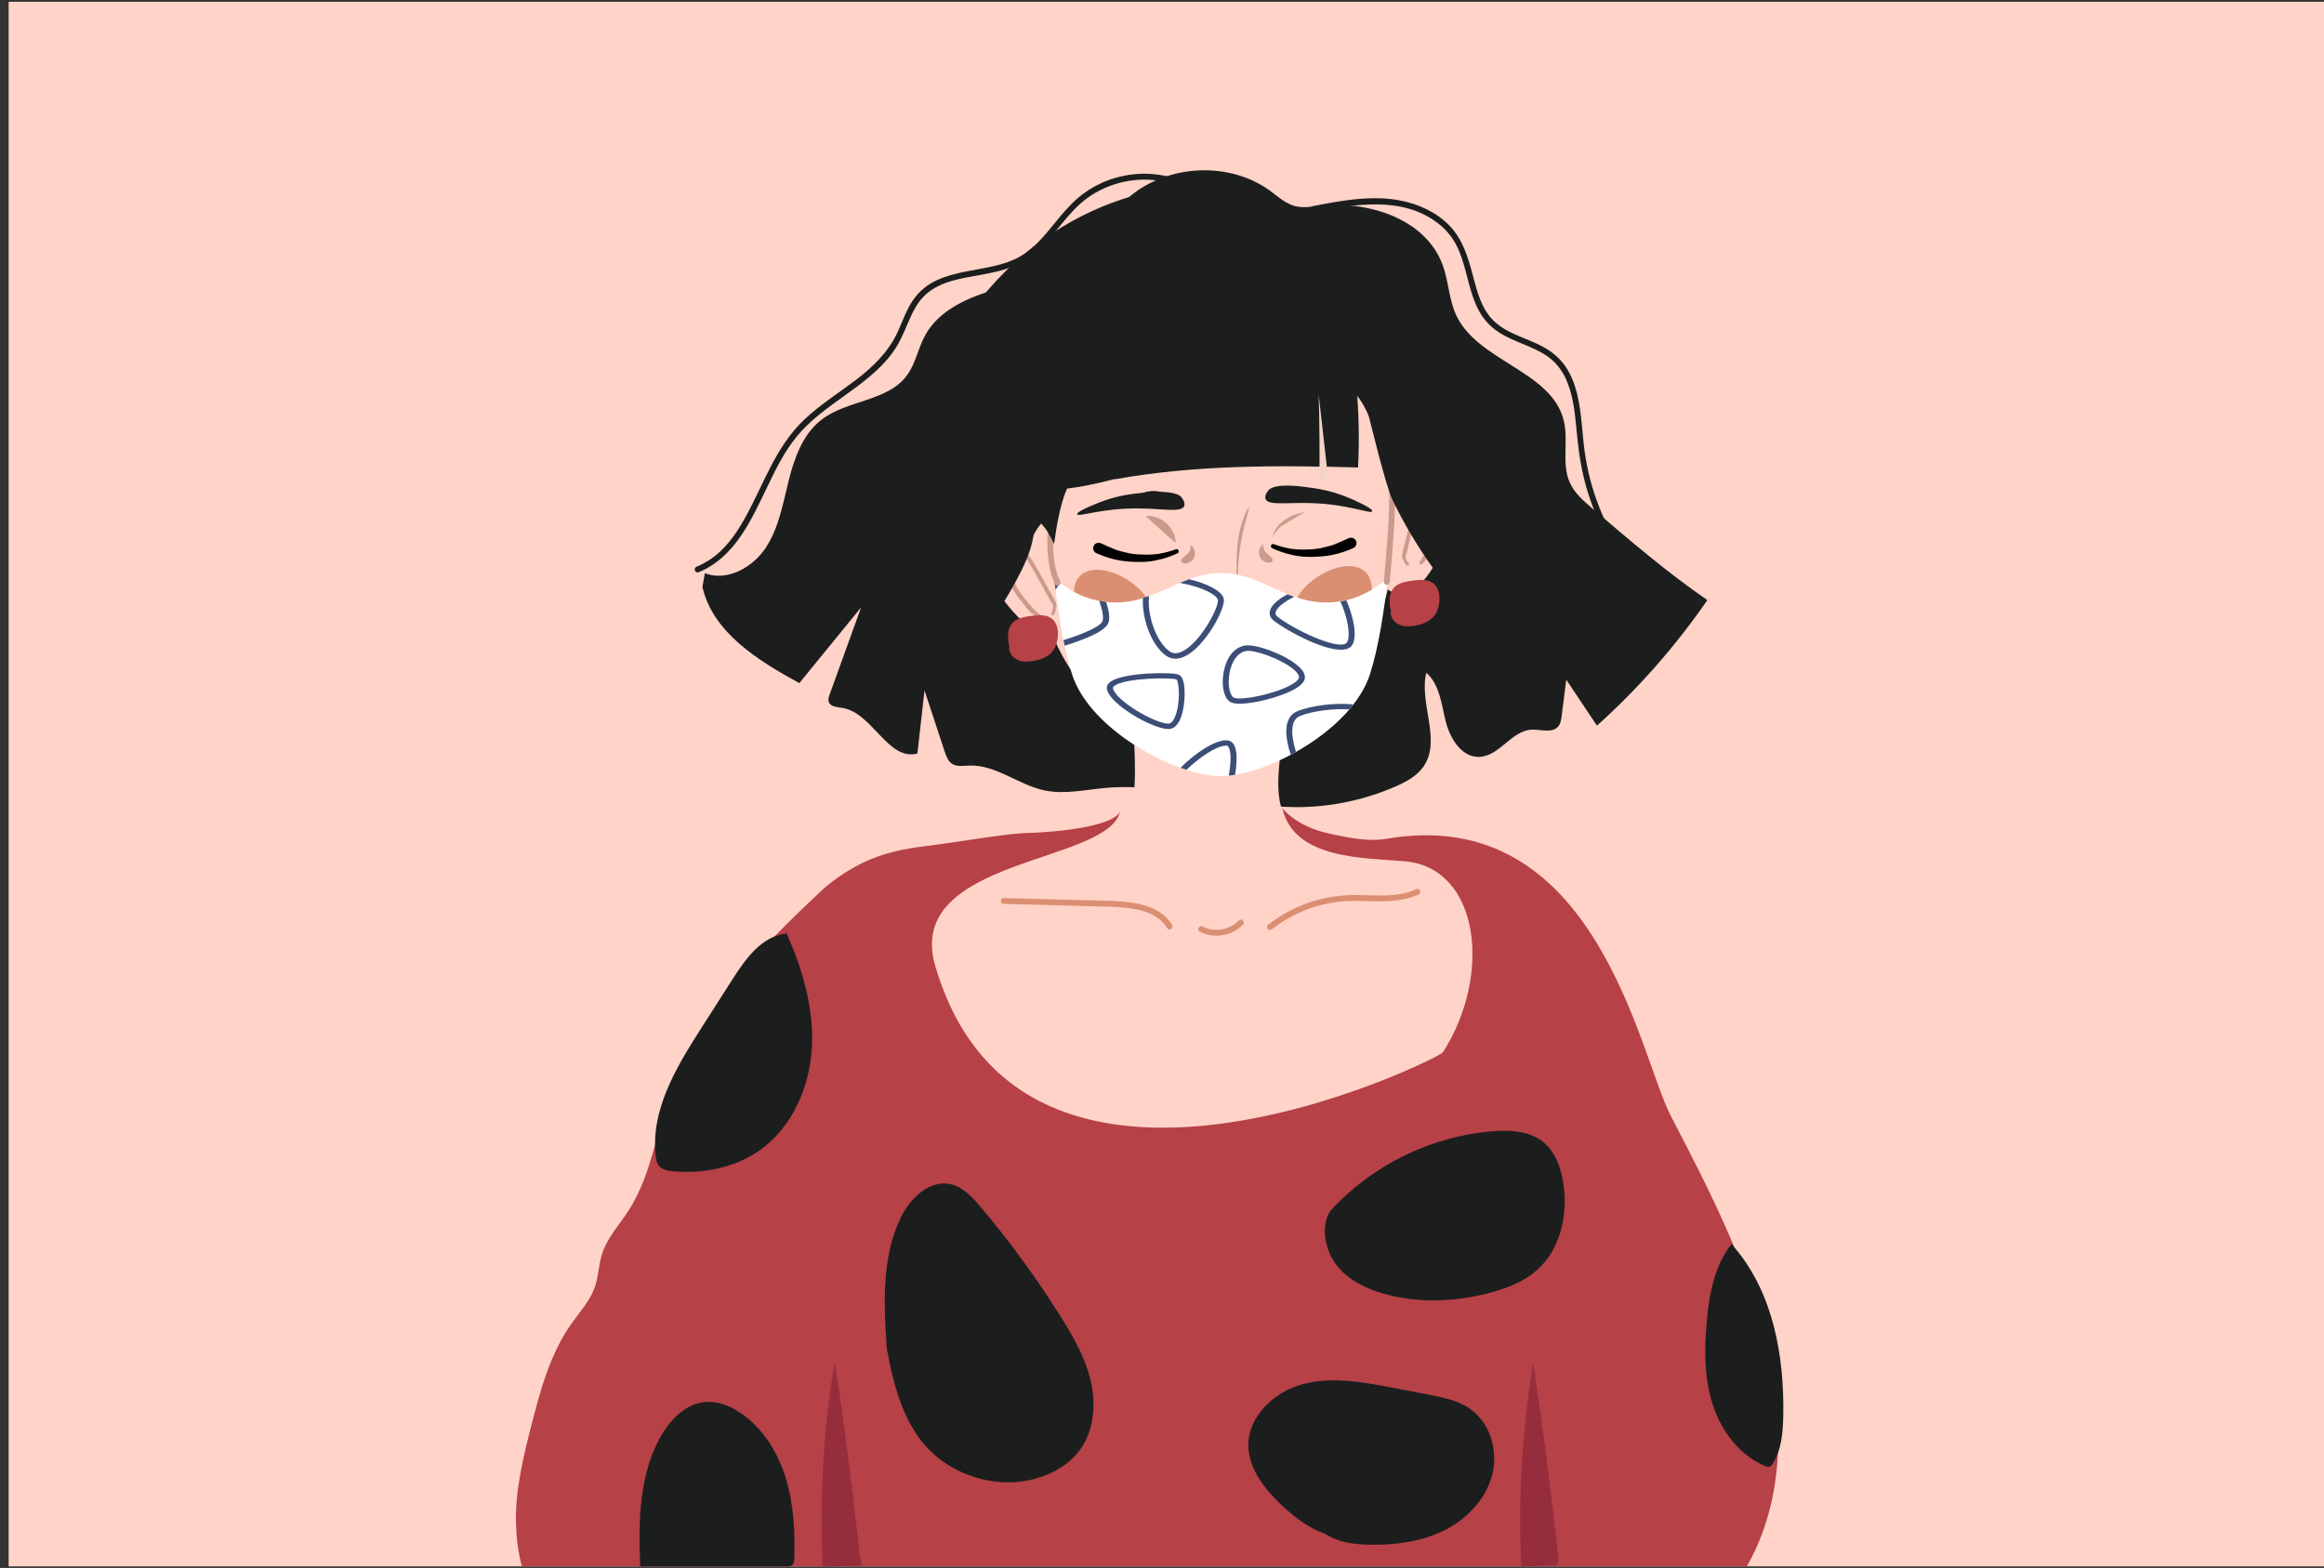 <?xml version="1.0" encoding="utf-8"?>
<!-- Generator: Adobe Illustrator 25.1.0, SVG Export Plug-In . SVG Version: 6.00 Build 0)  -->
<svg version="1.1" id="Layer_1" xmlns="http://www.w3.org/2000/svg" xmlns:xlink="http://www.w3.org/1999/xlink" x="0px" y="0px"
	 viewBox="0 0 1962 1323.9" style="enable-background:new 0 0 1962 1323.9;" xml:space="preserve">
<rect x="0" y="0" width="1962" height="1323.9" fill="#333333" stroke="none"/>
<style type="text/css">
	.st0{fill:#FFD3C7;}
	.st1{fill:#1C1E1E;}
	.st2{fill-rule:evenodd;clip-rule:evenodd;fill:#1C1E1E;}
	.st3{fill-rule:evenodd;clip-rule:evenodd;fill:#FFD3C7;}
	.st4{fill:#CB9A8B;}
	.st5{fill:#03060B;}
	.st6{fill:#DB8F72;}
	.st7{fill:#010101;}
	.st8{fill:#C16859;}
	.st9{fill:#FFFFFF;}
	.st10{fill:#3C4E78;}
	.st11{fill:#F4D3C6;}
	.st12{fill:#B64147;}
	.st13{fill:#962D3D;}
</style>
<polyline class="st0" points="7.3,1.5 1965.2,1.5 1965.2,1322.6 7.3,1322.6 "/>
<g>
	<path class="st1" d="M595.1,484c18.7,7.2,40.2-4.7,51.3-21.4c11.1-16.7,14.5-37.1,19.4-56.6c4.8-19.4,12.1-39.7,28-51.8
		c21.7-16.6,55.7-15.2,71.9-37.3c7.3-9.9,9.3-22.7,15.2-33.5c11.9-22.1,37.5-32.8,61.7-39.6c24.2-6.8,50.1-12.1,69-28.6
		c13.6-12,22.1-28.7,34.5-42c31.5-33.9,89-39.3,126.3-12c6.6,4.9,12.9,10.7,20.8,12.8c6.7,1.7,13.7,0.6,20.6-0.2
		c41.4-4.6,90,11,104.2,50.1c5,13.7,5.2,28.9,11.3,42.1c18.3,39.5,81.1,47.1,91,89.6c4,17-2.2,36,5,51.9c4,8.9,11.6,15.5,19,21.8
		c31.5,26.9,63,53.9,97.1,77.4c-26.8,38.8-58.1,74.5-93.2,106c-8.6-12.9-17.2-25.9-25.9-38.8c-1.3,10.2-2.6,20.5-3.9,30.7
		c-0.4,3.1-0.9,6.3-2.8,8.7c-5.1,6.2-14.8,2.4-22.8,2.8c-16.8,1-27,22.4-43.9,23c-15,0.5-24.8-15.6-28.4-30.1
		c-3.6-14.5-5.1-31.1-16.4-41c-6.2,26.1,12.9,56.6-2.1,78.9c-5.6,8.3-14.8,13.2-23.9,17.2c-26.4,11.5-55.2,17.5-83.9,17.4
		c-54.1-0.1-107.1-21-161-16.2c-17.1,1.5-34.4,5.6-51.3,2.1c-22.1-4.6-41.2-21.9-63.7-21c-5,0.2-10.5,1.2-14.6-1.6
		c-3.3-2.2-4.7-6.3-6-10c-5.7-17.3-11.4-34.5-17.1-51.8c-2,17.7-4,35.5-6,53.2c-24.9,6.7-37.9-34.6-63.5-38.5
		c-4.4-0.7-10.1-1-11.4-5.2c-0.6-2,0.1-4.2,0.8-6.1c8.9-24.5,17.7-49.1,26.6-73.6c-17.4,21.3-34.8,42.6-52.2,64
		c-34.8-19.1-73-42.6-81.8-81.3"/>
</g>
<path class="st2" d="M1090.1,182.7c0,0-58.9-46.2-151.8-11.3c-88.6,33.2-185.4,128.4-191.9,341.3c-5.5,180.4,556.4,53.1,526-105.6
	C1248.6,283,1196.2,186.5,1090.1,182.7z"/>
<g transform="matrix(-1.118,-0.017,-0.018,1.401,463.131,-63.01)">
	<path class="st3" d="M-532.8,493.2c-49.2,2-104-45.7-115.4-141.4c-18.9-157.3,57.7-122.8,123.5-125.5
		c150.3-6.1,178.2,37.6,160.7,112.8C-375.7,389.5-373.7,486.8-532.8,493.2z"/>
</g>
<path class="st3" d="M886.2,467.6c0,0-28.1-54.2-58.9-35s55.1,143.8,84.1,100.2L886.2,467.6z"/>
<path class="st3" d="M1175.1,426.6c0,0,9.8-61.8,44.6-55.8c34.8,6-7.7,156.4-48.3,126.8L1175.1,426.6z"/>
<path class="st2" d="M854.9,422.3l-22.5-9.3h63.9c0,0,133.6-9.7,196.5-119.2c0,0,9.3-13.2,52.4,39.7c14.7,18,15.1,40,20.2,43.7
	l9.8,20.2l21.5-19.2c0,0,24.5-104.2-14.7-152.3c-39.2-48.1-113.9-9-190.9,6C914,246.8,796.2,278.2,854.9,422.3z"/>
<g>
	<g>
		<path class="st4" d="M832.4,455.5c14.3-6.5,27.6,6.6,34.7,17.1c4.1,6.1,7.5,12.6,11,19c1.9,3.5,3.8,7,5.8,10.4
			c1.9,3.5,3.7,7.5,6.5,10.3c0.7,0.7,1.9,0.1,1.7-0.9c-1-4.2-3.6-8.1-5.7-11.8c-2.2-4-4.4-8-6.7-12c-3.8-6.9-7.5-13.8-12.2-20.1
			c-7.6-10.2-22.6-22.7-36.1-13.8C830.3,454.5,831.2,456.1,832.4,455.5L832.4,455.5z"/>
	</g>
	<g>
		<path class="st4" d="M863.9,464c-5.2-1.3-9.9,4.1-11.8,8.5c-2.8,6.2-1.9,13.3,0.3,19.3c2.5,6.6,6.9,12.2,11.2,17.6
			c3.8,4.8,8,10.5,14.1,12.5c1.4,0.4,2.1-1.4,1.1-2.3c-4.3-3.4-7.9-7-11.3-11.2c-3.7-4.6-7.5-9.3-10.2-14.7
			c-2.6-5.1-4.1-11.2-2.8-17.1c0.6-2.5,1.7-5,3.5-7c1.8-1.9,3.9-2.8,6.2-3.9C864.8,465.4,864.7,464.2,863.9,464L863.9,464z"/>
	</g>
	<g>
		<path class="st4" d="M889,511.1c0.1,0.5,0.1,1.1,0,1.8c0,0.3-0.1,0.6-0.1,0.9c0,0.1,0,0.3-0.1,0.4c0,0.2,0,0.2,0,0.1
			c0,0.1,0,0.2-0.1,0.3c-0.1,0.6-0.3,1.2-0.5,1.8c-0.1,0.3-0.2,0.6-0.3,0.9c-0.1,0.2-0.2,0.5-0.2,0.7c0,0.2,0,0.4,0.1,0.6
			c0.1,0.7,0.9,1,1.5,0.7c0.4-0.2,0.7-0.5,0.9-0.9c0.2-0.4,0.4-0.8,0.5-1.2c0.2-0.7,0.4-1.4,0.5-2.2c0.2-1.4,0.1-2.9-0.3-4.2
			c-0.1-0.5-0.7-0.9-1.2-0.8C889.2,510,889,510.6,889,511.1L889,511.1z"/>
	</g>
</g>
<g>
	<g>
		<path class="st4" d="M1226.9,397.7c-15.3-1.4-24.8,15.6-28.9,28c-2.4,7.2-4,14.6-5.8,21.9c-1,4-1.9,8-2.9,11.9
			c-1,3.9-1.7,8.4-3.7,12.1c-0.5,0.8-1.8,0.7-1.9-0.3c-0.1-4.3,1.4-9,2.5-13.2c1.1-4.6,2.2-9.2,3.4-13.8c1.9-7.8,3.7-15.7,6.6-23.3
			c4.7-12.3,15.9-29.3,31.1-25.3C1228.5,396.1,1228.2,397.9,1226.9,397.7L1226.9,397.7z"/>
	</g>
	<g>
		<path class="st4" d="M1198.8,416.4c4.7-3,10.5,0.6,13.4,4.1c4.2,5,5.2,12.1,4.6,18.6c-0.7,7.2-3.5,14-6.3,20.6
			c-2.4,5.9-5,12.8-10.4,16.7c-1.2,0.9-2.4-0.7-1.6-1.8c3.2-4.7,5.8-9.4,8-14.6c2.4-5.7,4.9-11.5,6.1-17.5
			c1.2-5.8,1.1-12.1-1.6-17.3c-1.2-2.3-2.9-4.2-5.1-5.5c-2.2-1.2-4.4-1.4-6.9-1.6C1198.4,418,1198.1,416.9,1198.8,416.4
			L1198.8,416.4z"/>
	</g>
	<g>
		<path class="st4" d="M1186.6,470c0.1,0.5,0.2,1.1,0.4,1.7c0.1,0.3,0.2,0.6,0.3,0.8c0.1,0.1,0.1,0.2,0.2,0.4c0.1,0.1,0.1,0.2,0,0
			c0,0.1,0.1,0.1,0.1,0.2c0.3,0.5,0.6,1,0.9,1.5c0.2,0.2,0.3,0.5,0.5,0.7c0.1,0.2,0.3,0.4,0.4,0.6c0.1,0.2,0.1,0.4,0.1,0.6
			c0.1,0.7-0.6,1.2-1.3,1.1c-0.5-0.1-0.8-0.2-1.1-0.6c-0.3-0.3-0.5-0.6-0.8-0.9c-0.4-0.6-0.8-1.2-1-1.9c-0.5-1.3-0.8-2.7-0.8-4.1
			c0-0.6,0.4-1.1,1-1.1C1186.1,469,1186.6,469.4,1186.6,470L1186.6,470z"/>
	</g>
</g>
<g>
	<g>
		<path class="st5" d="M988.8,419.8c-0.9-1.1-2.3-1.9-3.5-2.5c-1.3-0.6-2.6-1.2-4-1.6c-2.8-0.8-5.8-1.1-8.7-1
			c-5.9,0.3-11.6,2.5-16.5,5.7c-2.9,1.9-5.3,4.2-7.4,6.9c-0.3,0.4,0.2,0.9,0.6,0.6c2.2-1.8,4.5-3.5,6.8-5.1c2.3-1.6,4.8-3,7.4-4.1
			c5.1-2,10.8-2.8,16.2-1.5c1.5,0.3,2.9,0.8,4.3,1.4c0.7,0.3,1.4,0.7,2,1c0.7,0.4,1.3,0.8,2,1.2C988.7,421,989.3,420.3,988.8,419.8
			L988.8,419.8z"/>
	</g>
</g>
<path class="st0" d="M1284,785.4c-4.4-13.1-9.8-26.3-19.1-36.5c-11.6-12.7-28.4-19.7-45.3-23.1c-16.9-3.4-34.3-3.8-51.4-5.5
	c-23.7-2.4-67.2-4.6-81.2-26.5c-11.3-17.7-7.6-41.3-5.7-61.7c-31.9-1.5-92.6-30.9-124.6-31.4c-0.4,17.4,4.6,63.3-1.8,78.3
	c-6,14.1-21.8,18.9-36.2,20.9c-37.3,5.2-53.4-1.1-91-2.6c-47.7-1.8-101.9,10.7-130.8,51.9c-39,55.5-65.7,126.4-95.1,187.5
	c-2.2,4.5-4.4,9.3-4,14.2c0.4,5.7,4.2,10.6,7.9,15c44,53.1,95.5,100.1,152.5,138.9c39.4,26.9,81.9,50.1,128.2,61.5
	c39.3,9.6,80.2,10.5,120.7,9.1c43.9-1.5,88.2-5.7,129.6-20.2c39.8-14,75.7-37,111.1-60.1c34.4-22.4,69.7-46,91.6-80.7
	c3.8-6,7.2-12.4,8.1-19.4c1.7-12.8-5-25.1-10.9-36.6C1308.1,903.2,1303.6,843.4,1284,785.4z"/>
<path class="st6" d="M915.6,483.4c24.5-13.2,82.6,31.6,44.1,52.8C921.2,557.5,891,496.5,915.6,483.4z"/>
<path class="st1" d="M1070.7,414.2c1.4-1.7,5.8-6.2,30.7-3.1c10,1.3,22.4,2.9,37.9,9.5c1.4,0.6,20,8.5,19.2,11.1
	c-0.8,2.7-20.5-6.1-51.8-6.9c-20.2-0.7-36.1,2.3-38.3-3.5C1067.4,418.2,1070.2,414.8,1070.7,414.2z"/>
<path class="st7" d="M1075.3,459.4c0,0,0.3,0.1,0.7,0.3s1.1,0.4,2,0.7c1.7,0.6,4.2,1.3,7.2,2c1.4,0.3,3.2,0.7,4.9,1l0.7,0.1h0.3l0,0
	c0,0-0.1,0,0,0l0,0h0.1h0.1c0.4,0,1,0.1,1.4,0.1c1,0.1,2,0.3,2.9,0.3c1,0,1.9,0.1,2.9,0.1c1,0,2,0,3,0s2,0,3-0.1c1,0,2-0.1,3-0.1
	c2-0.1,4-0.4,6-0.7c1-0.1,2-0.4,2.9-0.6c1-0.3,1.9-0.4,2.9-0.7c1.9-0.4,3.6-1,5.3-1.4c0.9-0.3,1.6-0.6,2.4-0.9
	c0.7-0.3,1.6-0.6,2.1-0.9c1.4-0.6,2.7-1.1,3.9-1.6c1.1-0.6,2.1-1,2.9-1.3c0.9-0.4,1.4-0.7,1.9-0.9c0.4-0.1,0.7-0.3,0.7-0.3l0,0
	c2.3-1.1,5-0.3,6.2,2c1.1,2.3,0.3,5-2,6.2c-0.1,0-0.3,0.1-0.3,0.1s-0.3,0.1-0.7,0.3c-0.4,0.1-1.1,0.4-2.1,0.9
	c-0.9,0.4-2,0.7-3.3,1.3c-1.3,0.4-2.7,1-4.3,1.4c-0.9,0.3-1.6,0.4-2.4,0.7c-0.9,0.3-1.7,0.4-2.7,0.7c-1.9,0.4-3.9,0.9-5.9,1.1
	c-1,0.1-2,0.3-3.2,0.4c-1,0.1-2.1,0.3-3.2,0.3c-2.1,0.1-4.3,0.3-6.6,0.3c-1.1,0-2.1,0-3.3,0c-1.1,0-2.1,0-3.3-0.1
	c-1.1-0.1-2.1-0.1-3.2-0.3s-2.1-0.3-3.2-0.4c-1-0.1-2-0.4-2.9-0.6c-0.4-0.1-1-0.1-1.4-0.3l-0.4-0.1l-0.3-0.1c-0.3,0-0.4-0.1-0.7-0.1
	c-1.9-0.4-3.6-0.9-5.2-1.4c-3.2-1-5.6-2-7.4-2.7c-0.9-0.4-1.6-0.7-2-0.9s-0.7-0.3-0.7-0.3c-0.9-0.4-1.3-1.4-0.9-2.4
	C1073.5,459.4,1074.5,459.2,1075.3,459.4z"/>
<g>
	<g>
		<path class="st4" d="M1026.1,533.1c10-0.6,20.2-1,30.2,0c0.7,0.1,1.6,0.1,2.3-0.4c0.4-0.3,0.6-0.9,0.7-1.4
			c1.3-5.2-0.6-10.6-2.4-15.6c-1.7-4.4-4-9.5-8.4-11c4.9,4.6,5.7,12.7,2.1,18.3c-0.7,1.1-1.7,2.3-2.7,3.2c-3.7,3.2-9,3.7-13.9,4.2
			c-3,0.3-6.2,0.6-9.2,0.9"/>
	</g>
</g>
<path class="st1" d="M997.7,420.2c-1.3-1.7-5.6-6.4-30.5-4.3c-10,0.9-22.5,2-38.2,8c-1.4,0.6-20.3,7.7-19.6,10.3
	c0.7,2.7,20.8-5.3,52-4.9c20.2,0.1,35.9,3.7,38.4-2C1000.8,424.4,998.1,420.8,997.7,420.2z"/>
<path class="st7" d="M992.8,463.7c0,0-0.3,0.1-0.7,0.3c-0.4,0.1-1.1,0.4-2,0.7c-1.7,0.6-4.2,1.3-7.2,2c-1.4,0.3-3.2,0.7-4.9,1
	l-0.7,0.1h-0.3l0,0c0,0,0.1,0,0,0l0,0h-0.1h-0.1c-0.4,0-1,0.1-1.4,0.1c-1,0.1-2,0.3-2.9,0.3c-1,0-1.9,0.1-2.9,0.1s-2,0-3,0
	c-1,0-2,0-3-0.1c-1,0-2-0.1-3-0.1c-2-0.1-4-0.4-6-0.7c-1-0.1-2-0.4-2.9-0.6c-1-0.3-1.9-0.4-2.9-0.7c-1.9-0.4-3.6-1-5.3-1.4
	c-0.9-0.3-1.6-0.6-2.4-0.9c-0.7-0.3-1.6-0.6-2.1-0.9c-1.4-0.6-2.7-1.1-3.9-1.6c-1.1-0.6-2.1-1-2.9-1.3c-0.9-0.4-1.4-0.7-1.9-0.9
	s-0.7-0.3-0.7-0.3l0,0c-2.3-1.1-5-0.3-6.2,2c-1.1,2.3-0.3,5,2,6.2c0.1,0,0.3,0.1,0.3,0.1s0.3,0.1,0.7,0.3s1.1,0.4,2.1,0.9
	c0.9,0.4,2,0.7,3.3,1.3c1.3,0.4,2.7,1,4.3,1.4c0.9,0.3,1.6,0.4,2.4,0.7c0.9,0.3,1.7,0.4,2.7,0.7c1.9,0.4,3.9,0.9,5.9,1.1
	c1,0.1,2,0.3,3.2,0.4c1,0.1,2.1,0.3,3.2,0.3c2.1,0.1,4.3,0.3,6.6,0.3c1.1,0,2.1,0,3.3,0s2.1,0,3.3-0.1c1.1-0.1,2.1-0.1,3.2-0.3
	s2.1-0.3,3.2-0.4c1-0.1,2-0.4,2.9-0.6c0.4-0.1,1-0.1,1.4-0.3l0.4-0.1l0.3-0.1c0.3,0,0.4-0.1,0.7-0.1c1.9-0.4,3.6-0.9,5.2-1.4
	c3.2-1,5.6-2,7.4-2.7c0.9-0.4,1.6-0.7,2-0.9c0.4-0.1,0.7-0.3,0.7-0.3c0.9-0.4,1.3-1.4,0.9-2.4C994.7,463.9,993.7,463.5,992.8,463.7z
	"/>
<path class="st6" d="M1149.3,480.4c-24.5-13.2-82.6,31.6-44.1,52.8C1143.7,554.6,1173.8,493.8,1149.3,480.4z"/>
<g>
	<path class="st4" d="M1004.6,460c1.1,2,0.3,4.4-1,6.3s-3.3,3-4.9,4.6c-1,0.9-1.9,2.1-1.4,3.3c0.4,1.1,1.9,1.6,3,1.6
		c3.3,0,6.6-2.1,7.9-5.3c1.3-3.2,0.4-6.9-1.9-9.3"/>
</g>
<g>
	<path class="st4" d="M1067,459.3c-1.1,2-0.3,4.4,1,6.3c1.4,1.7,3.3,3,4.9,4.6c1,0.9,1.9,2.1,1.4,3.3c-0.4,1.1-1.9,1.6-3,1.6
		c-3.3,0-6.6-2.1-7.9-5.3s-0.4-6.9,1.9-9.3"/>
</g>
<g>
	<path class="st4" d="M1074.9,454.3c-0.9-3.4,3-9.5,5.6-11.9c6.3-5.9,12.6-8.2,21.1-10.2c-6.2,4.2-10.9,6.3-17.2,10.5
		c-1.7,1.1-4,2.3-5.3,4C1077.8,448.3,1074.3,452.3,1074.9,454.3"/>
</g>
<g>
	<path class="st4" d="M992.4,456.3c-1.3-12-13.3-21.8-25.3-20.6c8.4,7.6,16.9,15.2,25.3,22.8"/>
</g>
<g>
	<path class="st4" d="M1044.2,492.5c-0.7-22.1-1-45.5,10.2-64.6c0,2.4-0.7,4.9-1.4,7.3c-5.6,18.6-8.3,38-8,57.4"/>
</g>
<g>
	<path class="st4" d="M1010.6,514.9c-0.7-0.3-1.1,0.6-1.4,1.3c-1,3.2-2,6.6-1.1,9.9c0.9,3.3,3.9,6.2,7.2,5.6
		c-5.4-5-7.4-13.5-4.6-20.3"/>
</g>
<g>
	<path class="st4" d="M1021.8,601.5c6.3,1.4,12.9,2.7,19.2,2c6.4-0.9,12.9-4.3,15.5-10.3c-11,4.7-23.2,6.7-35.1,6.2"/>
</g>
<g>
	<g>
		<path class="st6" d="M992.8,570.8c8.7,6.4,26.5,9.9,42.6,8.7c18.6-1.3,34.1-8.2,39.1-7.6c4.2,0.4,1.2,1.7,5.2,0
			c-25.8,10-64.7,21-89.8,0.6"/>
	</g>
</g>
<g>
	<path class="st8" d="M1234.2,711.4c27.3,27.9,37.1,68.2,42.9,106.8c3.5,23.5,6,47.1,7.5,70.8c20.1-60.7,4.4-132-39.5-178.5"/>
</g>
<g>
	<path class="st9" d="M1156.5,569.5c7.5-23.1,12.2-55,15.1-81.6c-21.9,19.9-48.4,24.6-71.8,18.1c-25.7-7.2-43.2-22.2-69-22.2
		c-25.8,0-43.3,15-69,22.2c-23.4,6.5-49.9,1.8-71.8-18.1c2.9,26.6,7.6,58.6,15.1,81.6c15.2,47.1,87.6,85.8,125.7,85.8
		C1068.9,655.3,1141.3,616.6,1156.5,569.5z"/>
	<g>
		<path class="st10" d="M897.8,540.5c0.3,1.6,0.7,3.1,1,4.7c12.8-3.9,32.9-11.1,36.6-18.5c2.2-4.3,0.6-11.8-1.6-18.5
			c-1.9-0.2-3.9-0.5-5.8-0.9c2.9,8.2,4,14.8,2.6,17.5C928.1,529.8,911.9,536.1,897.8,540.5z"/>
		<path class="st10" d="M986.4,615.6c3.9,0,9.1-2.5,12-14.5c2.3-9.3,3.2-28.8-3.2-31.4c-6.1-2.5-46-1.9-57.2,5.6
			c-3.4,2.3-3.8,4.7-3.5,6.4C936.6,594.8,973.3,615.6,986.4,615.6z M941.1,578.9c10-6.7,48-6.9,52-5.2c2.6,2,3.5,20.4-1.1,31.5
			c-0.9,2.2-2.8,5.8-5.5,5.8c-11.9,0-45.3-20-46.9-30C939.5,580.8,939.4,580,941.1,578.9z"/>
		<path class="st10" d="M1097.4,604.6c10.7-4.4,28.8-6.5,41.7-5.6c1.2-1.4,2.3-2.8,3.4-4.2c-14.1-1.6-34.9,0.7-47.2,5.7
			c-13.3,5.4-9.7,24.4-5.6,36.8c1.5-0.8,3-1.6,4.4-2.4C1090.5,623.1,1088.3,608.3,1097.4,604.6z"/>
		<path class="st10" d="M891.2,488.9c-0.3,0.5-0.6,0.9-1,1.4c0.3,2.6,0.6,5.2,0.9,7.8c1.3-2.1,2.6-4.1,4-6
			C893.8,491.1,892.5,490.1,891.2,488.9z"/>
		<path class="st10" d="M1073.1,513.3c-2.2,4.1-1.4,7.9,2.4,10.9c10.9,8.4,40.3,24.4,56.5,24.4c2.7,0,5-0.4,6.8-1.4
			c6-3.3,5.4-13.6,3.8-21.6c-1.1-5.6-3.2-12.5-6-18.7c-1.7,0.4-3.3,0.7-5,1c2.5,5.3,4.7,11.8,6,18.5c2.1,10.8,0.5,15.9-1.5,17
			c-8.8,4.9-43.9-12.1-57.4-22.5c-2-1.6-2.4-3.2-1.2-5.4c2.1-3.9,8-8,15-11.6c-2-0.7-3.9-1.4-5.7-2.1
			C1080.6,505.2,1075.3,509.3,1073.1,513.3z"/>
		<path class="st10" d="M1042.7,654.2c1.6-9.6,2-19.3-0.5-24.5c-1.6-3.5-4.2-4.4-6.1-4.6c-10.1-0.9-28.1,11.6-39.4,23.2
			c1.7,0.6,3.3,1.2,5,1.7c10.2-10,25.4-20.4,33.2-20.4c0.2,0,0.5,0,0.7,0c0.3,0,1.1,0.1,1.9,1.8c2.2,4.7,1.5,14.2-0.1,23.4
			C1039.2,654.8,1040.9,654.5,1042.7,654.2z"/>
		<path class="st10" d="M984.2,553.5c1.9,1.4,4.7,2.7,8.2,2.7c2.4,0,5.2-0.6,8.3-2.2c16.7-8.3,33.7-39.6,32.5-48
			c-0.7-5.3-8.6-9.7-15.1-12.4c-4-1.7-9-3.3-14.3-4.5c-2.6,1-5.1,2-7.7,3.1c6.8,1.1,13.9,3.1,19.8,5.5c8.6,3.6,12,7,12.3,8.8
			c0.9,6.3-14.6,35.9-30,43.5c-4.3,2.1-7.9,2.1-10.9-0.1c-11.5-8.4-18.3-29.8-17.4-44.4c0-0.8,0.1-1.6,0.2-2.3
			c-1.7,0.6-3.4,1.2-5.2,1.7c0,0.1,0,0.2,0,0.3C964,521,971.1,543.9,984.2,553.5z"/>
		<path class="st10" d="M1050.8,545.1c-11.8,2.3-17.2,15-18.3,26.2c-0.9,9.2,1,19.6,7.4,22c1.7,0.6,4,0.9,6.8,0.9
			c12.4,0,33.5-5.6,44.8-11.5c6.3-3.3,9.7-6.7,10.1-10.1c0.4-3.4-1.8-7.2-6.7-11.1C1083.7,552.2,1059.8,543.4,1050.8,545.1z
			 M1091.6,564.8c3.5,2.8,5.3,5.4,5,7.3c-0.1,0.9-1.1,3.3-7.6,6.7c-14.4,7.6-40.8,12.7-47.1,10.4c-2.8-1.1-5.3-8-4.4-17.4
			c0.9-9.1,5.2-20.4,14.4-22.1C1058.6,548.3,1081.1,556.2,1091.6,564.8z"/>
	</g>
</g>
<g>
	<path class="st2" d="M941,404.7c68.3-12.2,136.1-11.9,205.5-10c2.4-45.5-1.6-97-15.3-140.5c-1-3.1-2.1-6.4-4.8-8.2
		c-3.2-2.2-7.5-1.7-11.3-1.1c-28.8,4.9-57.2,12.3-84.8,22c-16.2,5.7-32.7,12.6-44.8,24.8c-16,16.1-22.3,39.2-28,61.2"/>
</g>
<g>
	<path class="st11" d="M1113.8,409.1c0.4-25.2,0.2-50.5-0.5-75.7c2.5,22.2,5,44.4,7.5,66.5"/>
</g>
<g>
	<g>
		<path class="st4" d="M894.2,397c-3.7,11.8-6.4,24-8.1,36.3c-1.9,13.5-2.7,27.2-0.9,40.7c0.9,6.7,2.6,13.3,5.6,19.4
			c0.6,1.2,2.3,1.5,3.4,0.9c1.2-0.7,1.5-2.2,0.9-3.4c-5.2-10.5-6.2-23-6-34.7c0.2-13.2,2.1-26.3,4.9-39.1c1.4-6.3,3-12.6,4.9-18.7
			C900,395.3,895.2,394,894.2,397L894.2,397z"/>
	</g>
</g>
<g>
	<g>
		<path class="st4" d="M1172,396.8c0,0.2,0.1,0.5,0.1,0.7c0.1,0.7,0-0.1,0,0.3c0.1,0.6,0.1,1.1,0.2,1.7c0.1,1.2,0.2,2.4,0.3,3.6
			c0.2,2.8,0.3,5.6,0.3,8.4c0.1,6.7-0.1,13.4-0.3,20.1c-0.6,14.1-1.6,28.2-2.8,42.3c-0.5,5.8-1,11.6-1.5,17.4
			c-0.1,1.3,1.2,2.5,2.5,2.5c1.5,0,2.4-1.1,2.5-2.5c1.1-11.8,2.1-23.7,2.9-35.5c1-14.1,1.8-28.2,1.7-42.4c0-6-0.2-12-1.1-17.9
			c-0.2-1.3-1.9-2.1-3.1-1.7C1172.3,394.1,1171.8,395.4,1172,396.8L1172,396.8z"/>
	</g>
</g>
<g>
	<path class="st2" d="M1150.3,340.2c14.2,5.1-0.5-14.9,2.7-0.2c3.4,15.7,17.2,70.8,22.2,81.2c17.2,36.4,40.4,68.4,66,99.5
		c5.1-35.8,10.3-71.7,15.4-107.5c1.1-8,2.3-16.3,0.6-24.2c-2.1-9.9-8.5-18.3-15.3-25.9c-10.6-11.9-23.2-23-38.6-27.3
		c-15.3-4.3-32.3-1.6-46.6-8.5"/>
</g>
<g>
	<path class="st2" d="M922.4,379.1l-5.9,7.8c-3.7,0.5-21.7,8.8-19,8l-3.7-24c-18.8-4.2-38.6-5.9-57.4-1.6
		c-18.8,4.2-36.7,14.9-46.8,31.4c-12.8,20.7-11.6,47-8.1,71c4.6,31.6,12.7,62.6,23.9,92.5c20.8-22.7,38.7-48.1,53.2-75.2
		c6-11.3,11.6-23.1,13.7-35.7c0.4-2.7,3-6.6,6.6-11.2c4.8,4.6,8,11.1,11,17.2c1.8-12.6,4.5-32,11-47c5.2-2,8.1-1,14.7-4.6
		C922.2,404.1,927.9,377.5,922.4,379.1z"/>
</g>
<g>
	<path class="st12" d="M851.6,543.9c-0.7-5.8-1.2-12.1,2.2-16.8c3.7-5.1,10.7-6.3,17-7.1c5.8-0.7,12.3-1.3,17,2.2
		c5.2,3.9,6.1,11.5,4.9,18c-0.6,3.3-1.7,6.7-3.8,9.4c-3.6,4.8-9.6,7.2-15.4,8.3c-4.9,1-10.1,1.3-14.6-0.8c-4.5-2.1-7.9-7.1-6.7-12"
		/>
</g>
<g>
	<path class="st12" d="M1173.7,514.1c-0.7-5.8-1.2-12.1,2.2-16.8c3.7-5.1,10.7-6.3,17-7.1c5.8-0.7,12.3-1.3,17,2.2
		c5.2,3.9,6.1,11.5,4.9,18c-0.6,3.3-1.7,6.7-3.8,9.4c-3.6,4.8-9.6,7.2-15.4,8.3c-4.9,1-10.1,1.3-14.6-0.8c-4.5-2.1-7.9-7.1-6.7-12"
		/>
</g>
<path class="st12" d="M440.6,1322.6h1034.1c32.1-56.1,32.7-126.4,14.9-195.1c-16.8-65.1-48-125.5-79-185.2
	c-27-52.1-62.9-264.3-239.8-234.1c-15.5,2.7-31.6-0.8-47.1-4c-15.4-3.2-30.7-9.8-41.1-21.7c10,43.2,68.7,41.7,103.2,44.7
	c63.6,5.5,74.1,96.3,32.3,161.4c-3.3,5.2-354.5,179.8-428.5-72.9c-27-92.3,148.2-85.9,156.2-131.4c-1.6,9.2-31.3,17.7-82.1,19.2
	c-13.5,0.4-63.5,8.7-78.2,10.4c-31.8,3.8-57.2,9.4-88.8,35.2c-1.3,1.1-59.3,55-69.8,72.6c-18.7,31.3-43.2,59.3-57.4,92.9
	c-14.9,35.2-18.1,75.4-38.8,107.5c-7.8,12.1-18.1,23-22.4,36.7c-2.9,9.1-3,18.9-6.1,27.9c-4,11.6-12.7,20.9-19.8,31
	c-18,25.5-26.3,56.4-34,86.6c-3.4,13.4-6.8,27-9.2,40.7c-2.6,14.3-4.1,28.8-3.5,43.4C436,1299,437.5,1311,440.6,1322.6z"/>
<g>
	<g>
		<path class="st6" d="M847.3,763.2c22.1,0.6,44.2,1.2,66.3,1.8c10,0.3,20.1,0.3,30.1,0.9c7.7,0.5,15.4,1.4,22.8,3.8
			c7.6,2.5,14.6,6.9,18.8,13.9c1.6,2.8,6,0.2,4.3-2.5c-8.5-14.3-25.7-18.4-41.1-19.8c-9.6-0.9-19.3-0.8-28.9-1.1
			c-11.3-0.3-22.6-0.6-33.9-0.9c-12.8-0.3-25.6-0.7-38.4-1C844.1,758.1,844.1,763.1,847.3,763.2L847.3,763.2z"/>
	</g>
</g>
<g>
	<g>
		<path class="st6" d="M1073.9,784.5c13-10.2,28.4-17.4,44.5-21.1c8.2-1.8,16.4-2.7,24.8-2.7c8.8,0,17.5,0.5,26.3,0.3
			c9.7-0.3,19.4-1.7,28.3-5.8c1.2-0.6,1.5-2.3,0.9-3.4c-0.7-1.3-2.2-1.5-3.4-0.9c-15.8,7.3-33.9,4.9-50.8,4.8
			c-17.2,0-34,3.3-49.7,10.4c-8.7,3.9-16.9,8.9-24.4,14.9c-1.1,0.8-0.9,2.7,0,3.5C1071.4,785.5,1072.8,785.3,1073.9,784.5
			L1073.9,784.5z"/>
	</g>
</g>
<g>
	<g>
		<path class="st6" d="M1012.9,786.7c11.8,6.1,27.2,3.7,36.5-6c2.2-2.3-1.3-5.9-3.5-3.5c-7.7,8-20.5,10.3-30.4,5.2
			C1012.5,780.9,1010,785.2,1012.9,786.7L1012.9,786.7z"/>
	</g>
</g>
<g>
	<path class="st13" d="M694.6,1322.6c-2.7-58.6,0.5-115.2,10.1-173.1c8.3,54.6,15.3,109.3,21.2,164.2c0.2,2,2.5,6.2,1,7.6
		c-1.3,1.1-4.5,1.1-6.2,1C714.7,1321.9,700.7,1322.9,694.6,1322.6"/>
</g>
<g>
	<path class="st13" d="M1284.3,1322.6c-2.7-58.6,0.5-113.5,10.1-171.4c8.3,54.6,15.3,109.3,21.2,164.2c0.2,2,0.3,4.4-1.2,5.8
		c-1.3,1.1-3.1,1.1-4.8,1C1303.5,1321.7,1290.3,1322.9,1284.3,1322.6"/>
</g>
<g>
	<path class="st1" d="M748.5,1137.5c-2.3-37-4.3-76,12-109.4c7.9-16.3,24-32,41.7-28.3c10.6,2.2,18.6,10.9,25.6,19.2
		c24.7,29.2,47.3,60.2,67.6,92.6c10.8,17.2,21.1,35.2,25.6,55.1c4.5,19.9,2.4,42.1-9.9,58.3c-8.6,11.4-21.6,19-35.4,23.1
		c-36,10.7-78-3.7-99.9-34.1C760,1192,753.2,1164.2,748.5,1137.5"/>
</g>
<g>
	<path class="st1" d="M663.8,787.5c13.7,30.6,23.5,63.8,21.6,97.2s-16.7,67.3-44.1,86.6c-20.8,14.7-47.4,19.9-72.8,17.7
		c-4.8-0.4-10.2-1.4-12.8-5.5c-1.3-2-1.7-4.3-2-6.7c-4.9-38.9,17.1-75.5,38.2-108.5c8.9-14,17.8-27.9,26.8-41.9
		c10.9-17,24.4-35.8,44.5-38"/>
</g>
<g>
	<path class="st1" d="M540.5,1322.6c-1.7-38.2-1-80.4,19.2-112.9c8-12.9,20.4-24.5,35.5-25.9c10.9-1,21.8,3.5,30.8,9.8
		c18.5,12.9,31,33.3,37.5,54.9c6.6,21.6,7.7,44.5,7.1,67.1c-0.1,2.3-0.3,4.9-2.2,6.2c-1.2,0.8-2.7,0.8-4.2,0.8
		C623,1322.6,581.8,1322.6,540.5,1322.6"/>
</g>
<g>
	<path class="st1" d="M1130.9,1297.8c-19.1-2.2-35.6-14.2-49.5-27.5c-14.1-13.4-27.3-30.3-27.5-49.7c-0.2-25.2,22.4-45.9,46.8-52.1
		s50.1-1.5,74.8,3.2c10.1,1.9,20.2,3.9,30.2,5.8c12.3,2.4,25.1,4.9,35.4,12.1c17.4,12.1,24,36.3,18.4,56.7s-21.8,36.9-40.8,46.2
		c-19,9.3-40.7,12.1-61.9,11.8c-13.8-0.2-28.2-2-39.3-10.1"/>
</g>
<g>
	<path class="st1" d="M1122.9,1022.7c35-38.7,85.1-63.3,137.1-67.5c14.8-1.2,30.8-0.4,42.5,8.8c10.6,8.4,15.4,22.1,17.4,35.5
		c3.9,26.2-2.5,55.3-22.3,72.9c-10.9,9.7-25,15.2-39.1,19c-29.9,8-62.1,9.4-91.8,0.5c-14.8-4.4-29.3-11.7-38.6-24
		C1118.8,1055.7,1114.7,1035.8,1122.9,1022.7"/>
</g>
<g>
	<path class="st1" d="M1461.8,1050.3c-14.5,18.6-19,43-21,66.5c-2,23.3-2,47.3,5.3,69.6c7.3,22.3,22.7,42.7,44.4,51.6
		c1,0.4,2.1,0.8,3.2,0.5c1.2-0.3,2.1-1.4,2.8-2.5c7.6-11.8,8.7-26.5,9-40.6c0.9-50.2-8.4-103.2-40.8-141.6"/>
</g>
<g>
	<g>
		<path class="st1" d="M986.2,149.1c-19.3-4.7-40-2.4-57.9,6.2c-8.8,4.2-16.7,9.9-23.6,16.8c-6.8,6.8-12.6,14.3-18.7,21.7
			c-6.1,7.3-12.6,14.6-20.5,20.1c-7.3,5-15.5,8.1-24.1,10.2c-16.8,4.2-34.6,5.2-50.5,12.5c-8,3.7-14.8,9.2-19.8,16.4
			c-5.9,8.4-9.1,18.3-13.4,27.6c-7.7,16.6-20.6,29.1-35,40.1c-14.5,11-30.1,20.8-43.4,33.3c-12.3,11.6-21.3,25.7-29,40.7
			c-7.5,14.6-14,29.7-22.1,44c-7.5,13.3-16.8,26.2-29.9,34.5c-3.2,2-6.5,3.8-10,5.2c-1.3,0.5-2.1,1.7-1.7,3.1
			c0.3,1.2,1.8,2.3,3.1,1.7c30.7-12.5,44.6-44.2,58.1-72.2c7-14.6,14.3-29.5,24.6-42.1c11.3-14,26.2-24.4,40.7-34.9
			c14.5-10.4,29.2-21.1,39.9-35.5c5.8-7.8,9.6-16.4,13.3-25.3c3.8-8.9,7.9-18,15.3-24.6c12.8-11.5,31.1-13.7,47.4-16.7
			c8.6-1.6,17.3-3.4,25.4-6.6c8.6-3.4,16.2-8.3,22.9-14.7c13.9-13.1,23.6-30.1,38.7-41.9c15.4-12,35.3-18,54.8-16.9
			c4.8,0.3,9.5,1,14.1,2.1C988,154.7,989.3,149.8,986.2,149.1L986.2,149.1z"/>
	</g>
</g>
<g>
	<g>
		<path class="st1" d="M1109.4,179c34.4-6.6,74.8-13.7,104.8,9.7c6.2,4.8,11.3,10.8,15,17.7c3.5,6.6,5.7,13.7,7.7,20.9
			c3.9,14.1,6.7,29.4,15.7,41.4c4.7,6.3,10.8,11.1,17.7,14.8c6.8,3.7,14.1,6.3,21.2,9.4c6.9,3,13.9,6.5,19.5,11.7
			c5.3,4.9,9.3,11,12,17.7c5.9,14.3,6.9,30.1,8.4,45.3c1.6,16.3,4.2,32.4,9.1,48.1c10,31.9,27.7,61.5,51.3,85.2
			c2.9,2.9,6,5.8,9.1,8.5c2.4,2.1,5.9-1.4,3.5-3.5c-25.2-22.4-44.7-51.1-56.2-82.8c-5.7-15.6-9.4-31.9-11.2-48.5
			c-1.7-15.6-2.3-31.5-6.8-46.6c-2.1-7.1-5.2-14-9.6-20c-4.7-6.3-10.7-11.2-17.6-15c-13.4-7.4-29.6-10.7-41.1-21.3
			c-11.2-10.3-14.9-25.5-18.6-39.6c-4-15.1-8.5-30.2-19.7-41.7c-11.1-11.4-26.4-18.3-41.9-21.2c-19.5-3.7-39.4-1.3-58.8,2.1
			c-5,0.9-9.9,1.8-14.9,2.8C1104.9,174.8,1106.2,179.6,1109.4,179L1109.4,179z"/>
	</g>
</g>
</svg>
